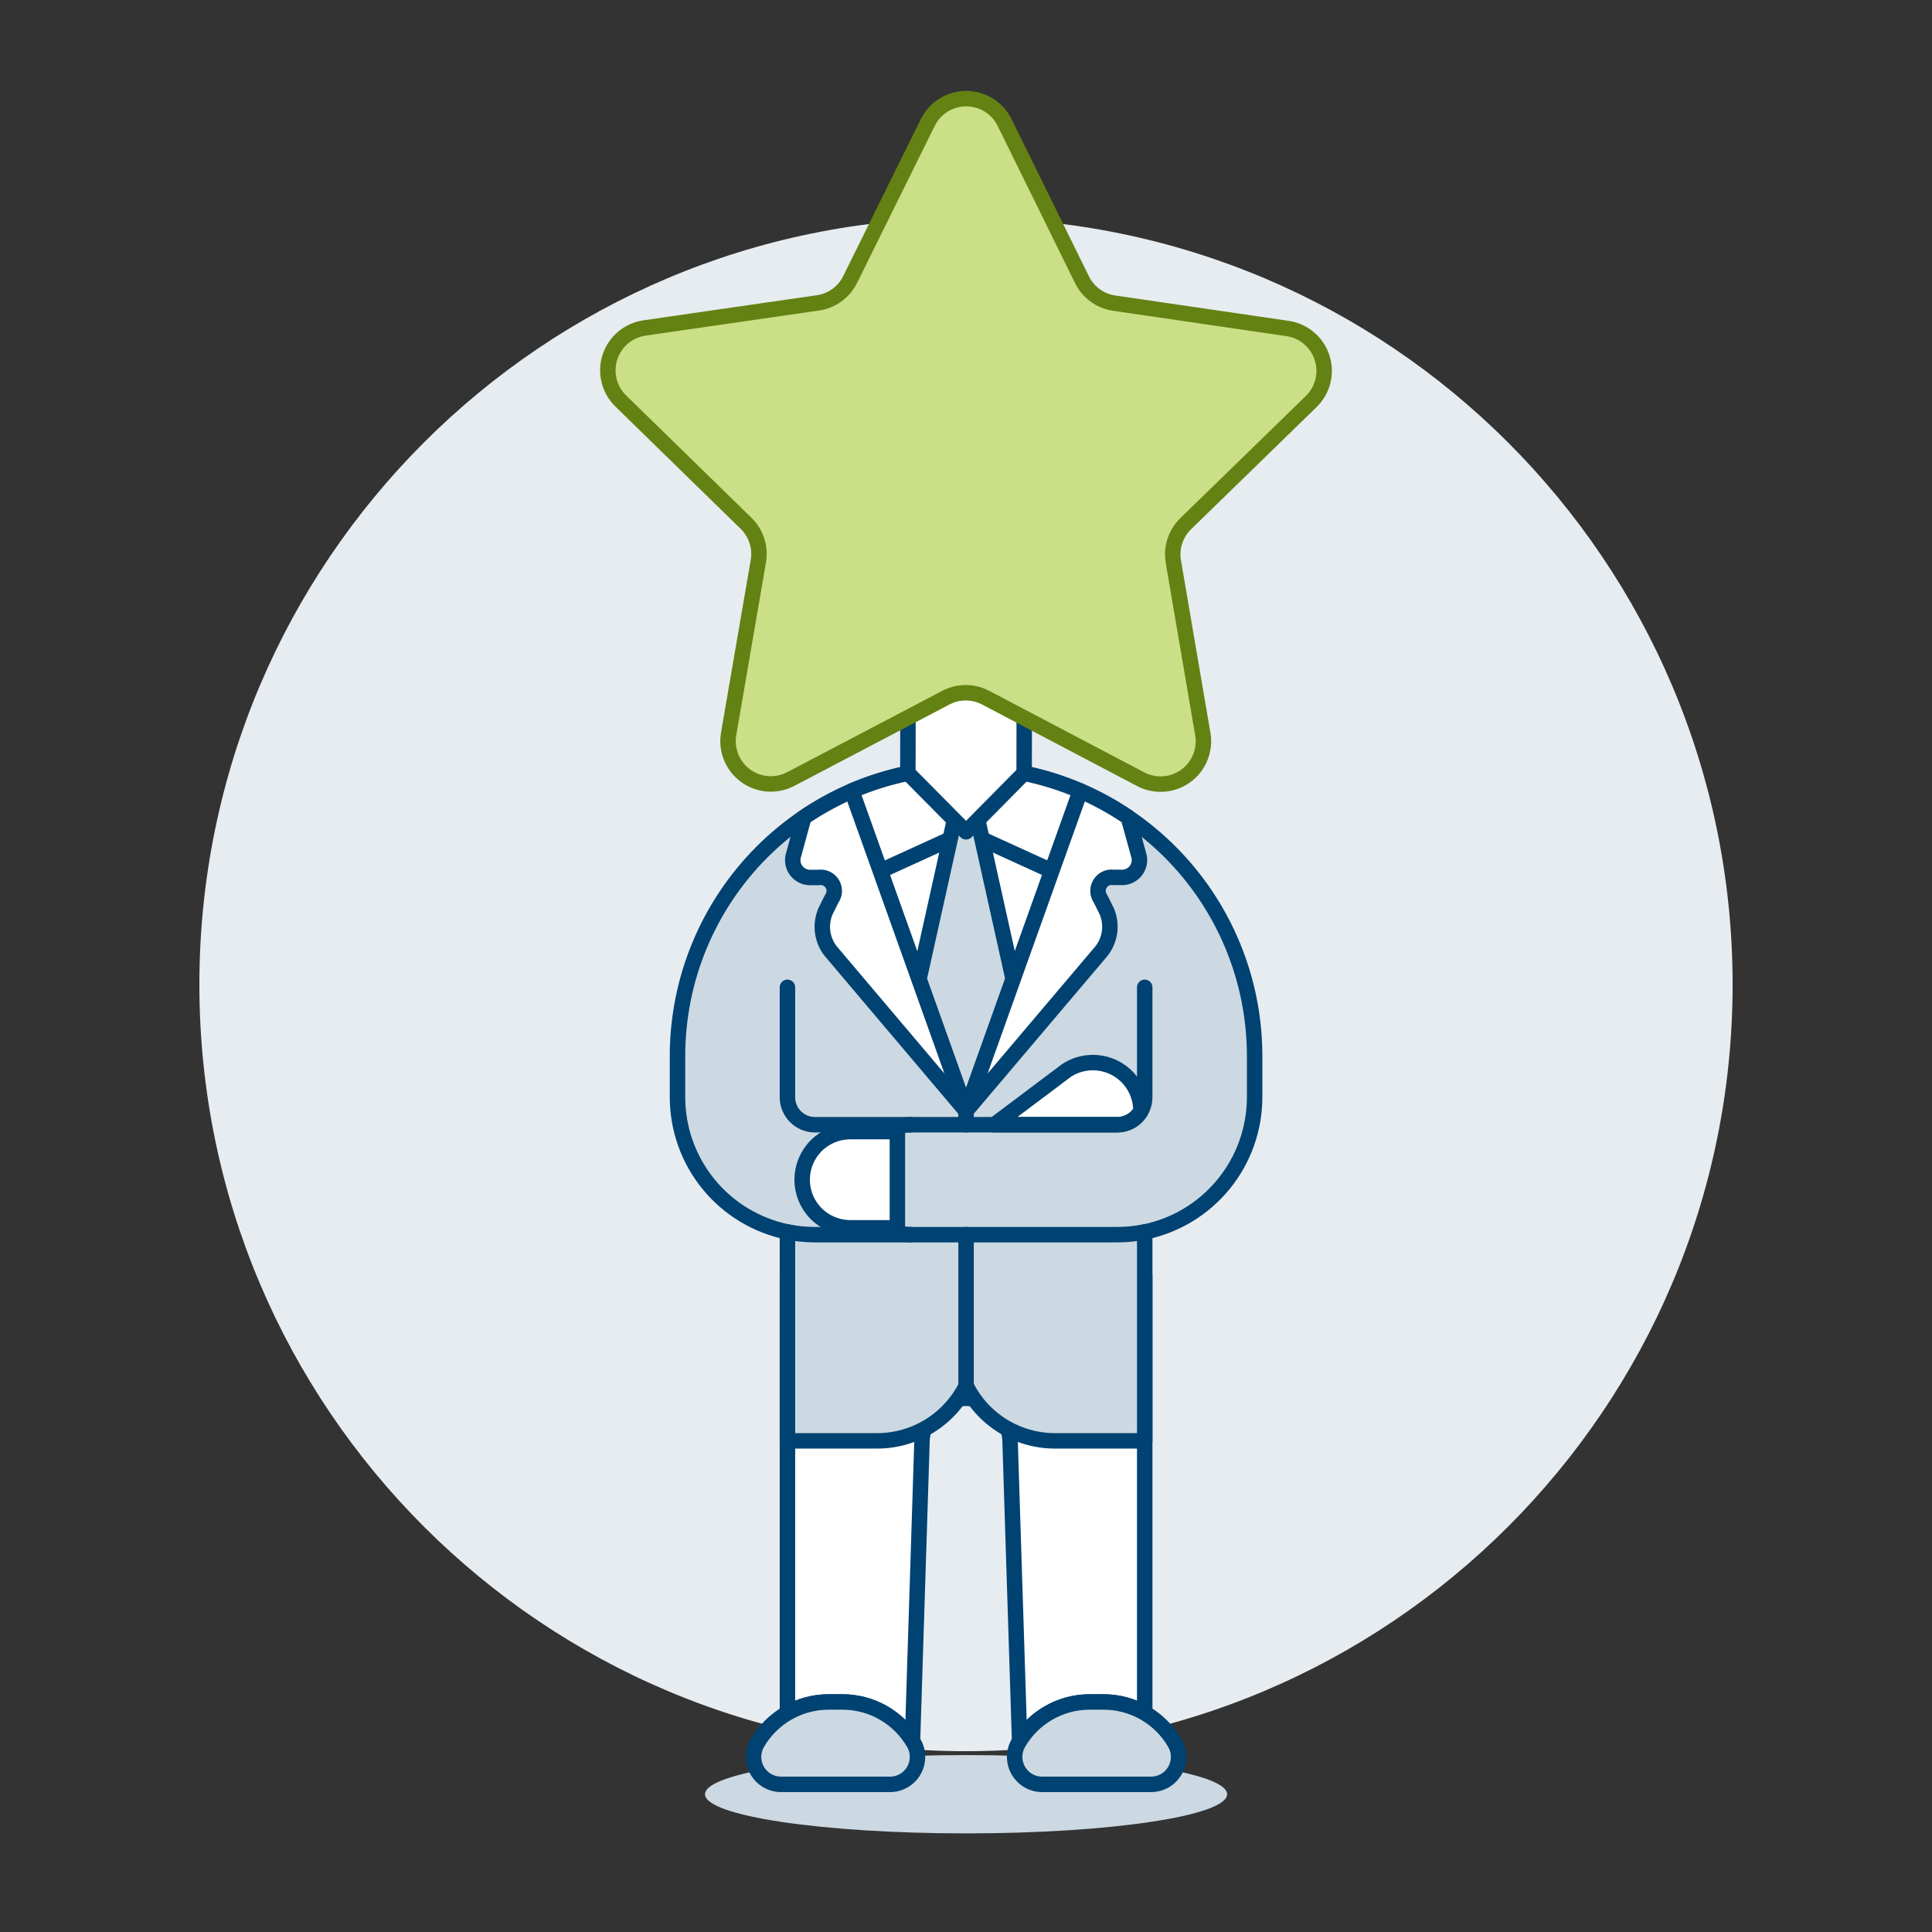 <?xml version="1.0" encoding="UTF-8"?>
<svg xmlns="http://www.w3.org/2000/svg" width="500" height="500" viewBox="0 0 500 500" fill="none">
  <rect x="0" y="0" width="500" height="500" fill="#333333" stroke="none"/>
  <path d="M250 453.206C359.571 453.206 448.4 364.378 448.4 254.806C448.4 145.235 359.571 56.406 250 56.406C140.429 56.406 51.6 145.235 51.6 254.806C51.6 364.378 140.429 453.206 250 453.206Z" fill="#E7ECF1"></path>
  <path d="M250.02 474.479C287.329 474.479 317.575 469.941 317.575 464.346C317.575 458.751 287.329 454.213 250.02 454.213C212.711 454.213 182.465 458.751 182.465 464.346C182.465 469.941 212.711 474.479 250.02 474.479Z" fill="#CCD9E2"></path>
  <path d="M282.027 440.464H285.583C289.328 440.464 293.008 441.447 296.252 443.321V330.233H203.788V443.321C207.03 441.445 210.711 440.459 214.457 440.464H218.013C221.646 440.463 225.219 441.389 228.393 443.156C231.567 444.922 234.238 447.47 236.152 450.558L238.602 373.281C238.602 370.256 239.804 367.354 241.943 365.215C244.083 363.075 246.984 361.873 250.01 361.873C253.035 361.873 255.937 363.075 258.077 365.215C260.216 367.354 261.418 370.256 261.418 373.281L263.873 450.558C265.788 447.468 268.461 444.919 271.638 443.152C274.815 441.385 278.391 440.46 282.027 440.464Z" fill="white"></path>
  <path d="M282.027 440.464H285.583C289.328 440.464 293.008 441.447 296.252 443.321V330.233H203.788V443.321C207.03 441.445 210.711 440.459 214.457 440.464H218.013C221.646 440.463 225.219 441.389 228.393 443.156C231.567 444.922 234.238 447.47 236.152 450.558L238.602 373.281C238.602 370.256 239.804 367.354 241.943 365.215C244.083 363.075 246.984 361.873 250.01 361.873C253.035 361.873 255.937 363.075 258.077 365.215C260.216 367.354 261.418 370.256 261.418 373.281L263.873 450.558C265.788 447.468 268.461 444.919 271.638 443.152C274.815 441.385 278.391 440.46 282.027 440.464Z" stroke="#004272" stroke-width="4" stroke-linecap="round" stroke-linejoin="round"></path>
  <path d="M250 198.619C240.193 198.621 230.483 200.555 221.423 204.309C212.364 208.064 204.132 213.566 197.199 220.502C190.266 227.438 184.767 235.672 181.016 244.733C177.265 253.794 175.335 263.505 175.337 273.312V283.981C175.347 292.176 178.183 300.116 183.365 306.465C188.548 312.813 195.761 317.18 203.788 318.83V372.894H226.996C231.779 372.893 236.467 371.562 240.538 369.05C244.608 366.538 247.9 362.944 250.045 358.668C252.174 362.941 255.453 366.535 259.512 369.048C263.571 371.561 268.25 372.893 273.024 372.894H296.252V318.83C304.278 317.178 311.489 312.81 316.67 306.462C321.852 300.115 324.687 292.175 324.698 283.981V273.312C324.7 263.502 322.769 253.788 319.016 244.725C315.262 235.661 309.76 227.426 302.823 220.49C295.887 213.554 287.651 208.052 278.588 204.299C269.524 200.547 259.81 198.617 250 198.619Z" fill="#CCD9E2"></path>
  <path d="M250 198.619C240.193 198.621 230.483 200.555 221.423 204.309C212.364 208.064 204.132 213.566 197.199 220.502C190.266 227.438 184.767 235.672 181.016 244.733C177.265 253.794 175.335 263.505 175.337 273.312V283.981C175.347 292.176 178.183 300.116 183.365 306.465C188.548 312.813 195.761 317.18 203.788 318.83V372.894H226.996C231.779 372.893 236.467 371.562 240.538 369.05C244.608 366.538 247.9 362.944 250.045 358.668C252.174 362.941 255.453 366.535 259.512 369.048C263.571 371.561 268.25 372.893 273.024 372.894H296.252V318.83C304.278 317.178 311.489 312.81 316.67 306.462C321.852 300.115 324.687 292.175 324.698 283.981V273.312C324.7 263.502 322.769 253.788 319.016 244.725C315.262 235.661 309.76 227.426 302.823 220.49C295.887 213.554 287.651 208.052 278.588 204.299C269.524 200.547 259.81 198.617 250 198.619Z" stroke="#004272" stroke-width="4" stroke-linecap="round" stroke-linejoin="round"></path>
  <path d="M250 287.523L279.577 204.691C270.233 200.675 260.17 198.604 250 198.604C239.83 198.604 229.767 200.675 220.424 204.691L250 287.523Z" fill="white" stroke="#004272" stroke-width="4" stroke-linecap="round" stroke-linejoin="round"></path>
  <path d="M272.206 225.399L250.02 215.275L227.834 225.399" stroke="#004272" stroke-width="4" stroke-linecap="round" stroke-linejoin="round"></path>
  <path d="M297.904 461.792C299.153 461.791 300.38 461.462 301.462 460.837C302.544 460.212 303.442 459.313 304.067 458.231C304.691 457.149 305.019 455.921 305.019 454.672C305.018 453.422 304.689 452.195 304.064 451.113C302.189 447.872 299.494 445.182 296.25 443.312C293.006 441.443 289.327 440.461 285.583 440.464H282.027C278.28 440.462 274.598 441.447 271.353 443.32C268.108 445.193 265.413 447.887 263.541 451.133C262.919 452.214 262.592 453.439 262.594 454.687C262.595 455.934 262.924 457.159 263.548 458.238C264.172 459.318 265.069 460.215 266.149 460.838C267.229 461.462 268.454 461.791 269.701 461.792H297.904Z" fill="#CCD9E2" stroke="#004272" stroke-width="4" stroke-linecap="round" stroke-linejoin="round"></path>
  <path d="M230.334 461.792C231.582 461.792 232.809 461.463 233.89 460.839C234.972 460.215 235.869 459.317 236.494 458.236C237.118 457.155 237.447 455.928 237.447 454.679C237.447 453.431 237.118 452.204 236.494 451.123C234.62 447.88 231.926 445.188 228.682 443.317C225.438 441.446 221.758 440.462 218.013 440.464H214.457C210.711 440.463 207.03 441.448 203.786 443.321C200.542 445.194 197.848 447.888 195.976 451.133C195.352 452.214 195.024 453.439 195.025 454.687C195.025 455.935 195.354 457.161 195.979 458.241C196.603 459.321 197.501 460.218 198.582 460.841C199.662 461.465 200.888 461.792 202.136 461.792H230.334Z" fill="#CCD9E2" stroke="#004272" stroke-width="4" stroke-linecap="round" stroke-linejoin="round"></path>
  <path d="M250.02 198.619L237.838 253.422L250.02 287.522L262.197 253.422L250.02 198.619Z" fill="#CCD9E2" stroke="#004272" stroke-width="4" stroke-linecap="round" stroke-linejoin="round"></path>
  <path d="M250.02 319.529V358.649" stroke="#004272" stroke-width="4" stroke-linecap="round" stroke-linejoin="round"></path>
  <path d="M250.02 287.522V291.084" stroke="#004272" stroke-width="4" stroke-linecap="round" stroke-linejoin="round"></path>
  <path d="M235.794 319.53H210.9C208.514 319.53 206.129 319.292 203.788 318.815" stroke="#004272" stroke-width="4" stroke-linecap="round" stroke-linejoin="round"></path>
  <path d="M203.788 255.516V283.966C203.789 285.852 204.539 287.661 205.872 288.994C207.206 290.328 209.014 291.077 210.9 291.079H235.799" stroke="#004272" stroke-width="4" stroke-linecap="round" stroke-linejoin="round"></path>
  <path d="M289.139 291.078C290.379 291.078 291.597 290.753 292.673 290.136C293.748 289.519 294.644 288.632 295.27 287.562C295.292 285.313 294.705 283.101 293.57 281.16C292.435 279.219 290.796 277.621 288.826 276.537C286.856 275.453 284.63 274.923 282.383 275.003C280.136 275.083 277.953 275.77 276.065 276.992L257.306 291.083L289.139 291.078Z" fill="white" stroke="#004272" stroke-width="4" stroke-linecap="round" stroke-linejoin="round"></path>
  <path d="M296.252 255.516V283.966C296.249 285.852 295.499 287.659 294.166 288.993C292.833 290.326 291.025 291.076 289.139 291.079H235.795C232.022 291.079 228.404 292.578 225.736 295.245C223.068 297.913 221.569 301.531 221.569 305.304C221.569 309.077 223.068 312.695 225.736 315.363C228.404 318.031 232.022 319.529 235.795 319.529H289.139C291.535 319.529 293.921 319.291 296.267 318.81" stroke="#004272" stroke-width="4" stroke-linecap="round" stroke-linejoin="round"></path>
  <path d="M219.794 292.859C216.535 292.924 213.433 294.264 211.152 296.592C208.87 298.919 207.593 302.048 207.593 305.306C207.593 308.565 208.87 311.694 211.152 314.021C213.433 316.349 216.535 317.689 219.794 317.754H232.243V292.859H219.794Z" fill="white" stroke="#004272" stroke-width="4" stroke-linecap="round" stroke-linejoin="round"></path>
  <path d="M220.448 204.73C216.098 206.605 211.937 208.897 208.019 211.555L205.415 221.108C205.166 221.812 205.098 222.567 205.214 223.305C205.331 224.043 205.629 224.74 206.082 225.333C206.536 225.927 207.129 226.398 207.81 226.705C208.491 227.011 209.238 227.144 209.983 227.09H211.808C212.497 226.976 213.204 227.069 213.84 227.358C214.475 227.646 215.011 228.118 215.378 228.711C215.746 229.305 215.928 229.995 215.903 230.692C215.877 231.39 215.645 232.065 215.235 232.63L213.668 235.77C212.939 237.437 212.668 239.269 212.885 241.076C213.101 242.883 213.796 244.599 214.898 246.047L250 287.522L220.423 204.69" fill="white"></path>
  <path d="M220.448 204.73C216.098 206.605 211.937 208.897 208.019 211.555L205.415 221.108C205.166 221.812 205.098 222.567 205.214 223.305C205.331 224.043 205.629 224.74 206.082 225.333C206.536 225.927 207.129 226.398 207.81 226.705C208.491 227.011 209.238 227.144 209.983 227.09H211.808C212.497 226.976 213.204 227.069 213.84 227.358C214.475 227.646 215.011 228.118 215.378 228.711C215.746 229.305 215.928 229.995 215.903 230.692C215.877 231.39 215.645 232.065 215.235 232.63L213.668 235.77C212.939 237.437 212.668 239.269 212.885 241.076C213.101 242.883 213.796 244.599 214.898 246.047L250 287.522L220.423 204.69" stroke="#004272" stroke-width="4" stroke-linecap="round" stroke-linejoin="round"></path>
  <path d="M279.601 204.705C283.941 206.585 288.093 208.871 292.001 211.535L294.64 221.088C294.887 221.792 294.955 222.547 294.838 223.284C294.72 224.021 294.422 224.718 293.969 225.311C293.516 225.904 292.923 226.375 292.242 226.682C291.562 226.989 290.816 227.122 290.072 227.07H288.242C287.554 226.962 286.851 227.059 286.219 227.35C285.587 227.64 285.055 228.111 284.689 228.703C284.324 229.294 284.141 229.981 284.164 230.676C284.187 231.371 284.415 232.044 284.819 232.61L286.387 235.75C287.115 237.418 287.384 239.249 287.167 241.056C286.95 242.863 286.254 244.579 285.152 246.027L250 287.522L279.601 204.705Z" fill="white" stroke="#004272" stroke-width="4" stroke-linecap="round" stroke-linejoin="round"></path>
  <path d="M265.049 200.068L250.02 215.275L234.956 200.068L234.991 176.587H265.083L265.049 200.068Z" fill="white" stroke="#004272" stroke-width="4" stroke-linecap="round" stroke-linejoin="round"></path>
  <path d="M259.99 31.711L280.013 72.383C280.806 73.997 281.981 75.394 283.435 76.451C284.89 77.509 286.581 78.197 288.361 78.454L333.209 85.011C335.255 85.309 337.177 86.175 338.757 87.509C340.337 88.843 341.513 90.593 342.15 92.56C342.787 94.527 342.862 96.634 342.364 98.641C341.866 100.648 340.817 102.476 339.335 103.918L306.857 135.533C305.569 136.786 304.606 138.334 304.049 140.042C303.493 141.75 303.36 143.568 303.662 145.339L311.286 189.984C311.633 192.023 311.403 194.117 310.622 196.032C309.841 197.946 308.54 199.604 306.866 200.818C305.193 202.032 303.213 202.754 301.15 202.902C299.088 203.05 297.025 202.618 295.196 201.655L255.094 180.56C253.503 179.723 251.733 179.286 249.936 179.286C248.138 179.286 246.368 179.723 244.777 180.56L204.641 201.62C202.81 202.58 200.747 203.008 198.685 202.857C196.623 202.705 194.645 201.981 192.973 200.764C191.301 199.548 190.003 197.888 189.225 195.972C188.447 194.057 188.221 191.962 188.571 189.925L196.259 145.25C196.566 143.48 196.438 141.661 195.885 139.952C195.331 138.243 194.37 136.694 193.084 135.439L160.651 103.774C159.171 102.33 158.124 100.501 157.63 98.493C157.136 96.485 157.213 94.378 157.853 92.412C158.494 90.446 159.672 88.698 161.254 87.366C162.836 86.035 164.759 85.172 166.806 84.877L211.664 78.384C213.444 78.13 215.135 77.446 216.591 76.391C218.046 75.335 219.222 73.941 220.017 72.328L240.11 31.706C241.025 29.85 242.441 28.288 244.198 27.195C245.955 26.103 247.982 25.524 250.051 25.524C252.12 25.525 254.148 26.105 255.904 27.198C257.66 28.291 259.076 29.855 259.99 31.711Z" fill="#CBDF86"></path>
  <path d="M259.99 31.711L280.013 72.383C280.806 73.997 281.981 75.394 283.435 76.451C284.89 77.509 286.581 78.197 288.361 78.454L333.209 85.011C335.255 85.309 337.177 86.175 338.757 87.509C340.337 88.843 341.513 90.593 342.15 92.56C342.787 94.527 342.862 96.634 342.364 98.641C341.866 100.648 340.817 102.476 339.335 103.918L306.857 135.533C305.569 136.786 304.606 138.334 304.049 140.042C303.493 141.75 303.36 143.568 303.662 145.339L311.286 189.984C311.633 192.023 311.403 194.117 310.622 196.032C309.841 197.946 308.54 199.604 306.866 200.818C305.193 202.032 303.213 202.754 301.15 202.902C299.088 203.05 297.025 202.618 295.196 201.655L255.094 180.56C253.503 179.723 251.733 179.286 249.936 179.286C248.138 179.286 246.368 179.723 244.777 180.56L204.641 201.62C202.81 202.58 200.747 203.008 198.685 202.857C196.623 202.705 194.645 201.981 192.973 200.764C191.301 199.548 190.003 197.888 189.225 195.972C188.447 194.057 188.221 191.962 188.571 189.925L196.259 145.25C196.566 143.48 196.438 141.661 195.885 139.952C195.331 138.243 194.37 136.694 193.084 135.439L160.651 103.774C159.171 102.33 158.124 100.501 157.63 98.493C157.136 96.485 157.213 94.378 157.853 92.412C158.494 90.446 159.672 88.698 161.254 87.366C162.836 86.035 164.759 85.172 166.806 84.877L211.664 78.384C213.444 78.13 215.135 77.446 216.591 76.391C218.046 75.335 219.222 73.941 220.017 72.328L240.11 31.706C241.025 29.85 242.441 28.288 244.198 27.195C245.955 26.103 247.982 25.524 250.051 25.524C252.12 25.525 254.148 26.105 255.904 27.198C257.66 28.291 259.076 29.855 259.99 31.711Z" stroke="#648213" stroke-width="4" stroke-linecap="round" stroke-linejoin="round"></path>
</svg>
